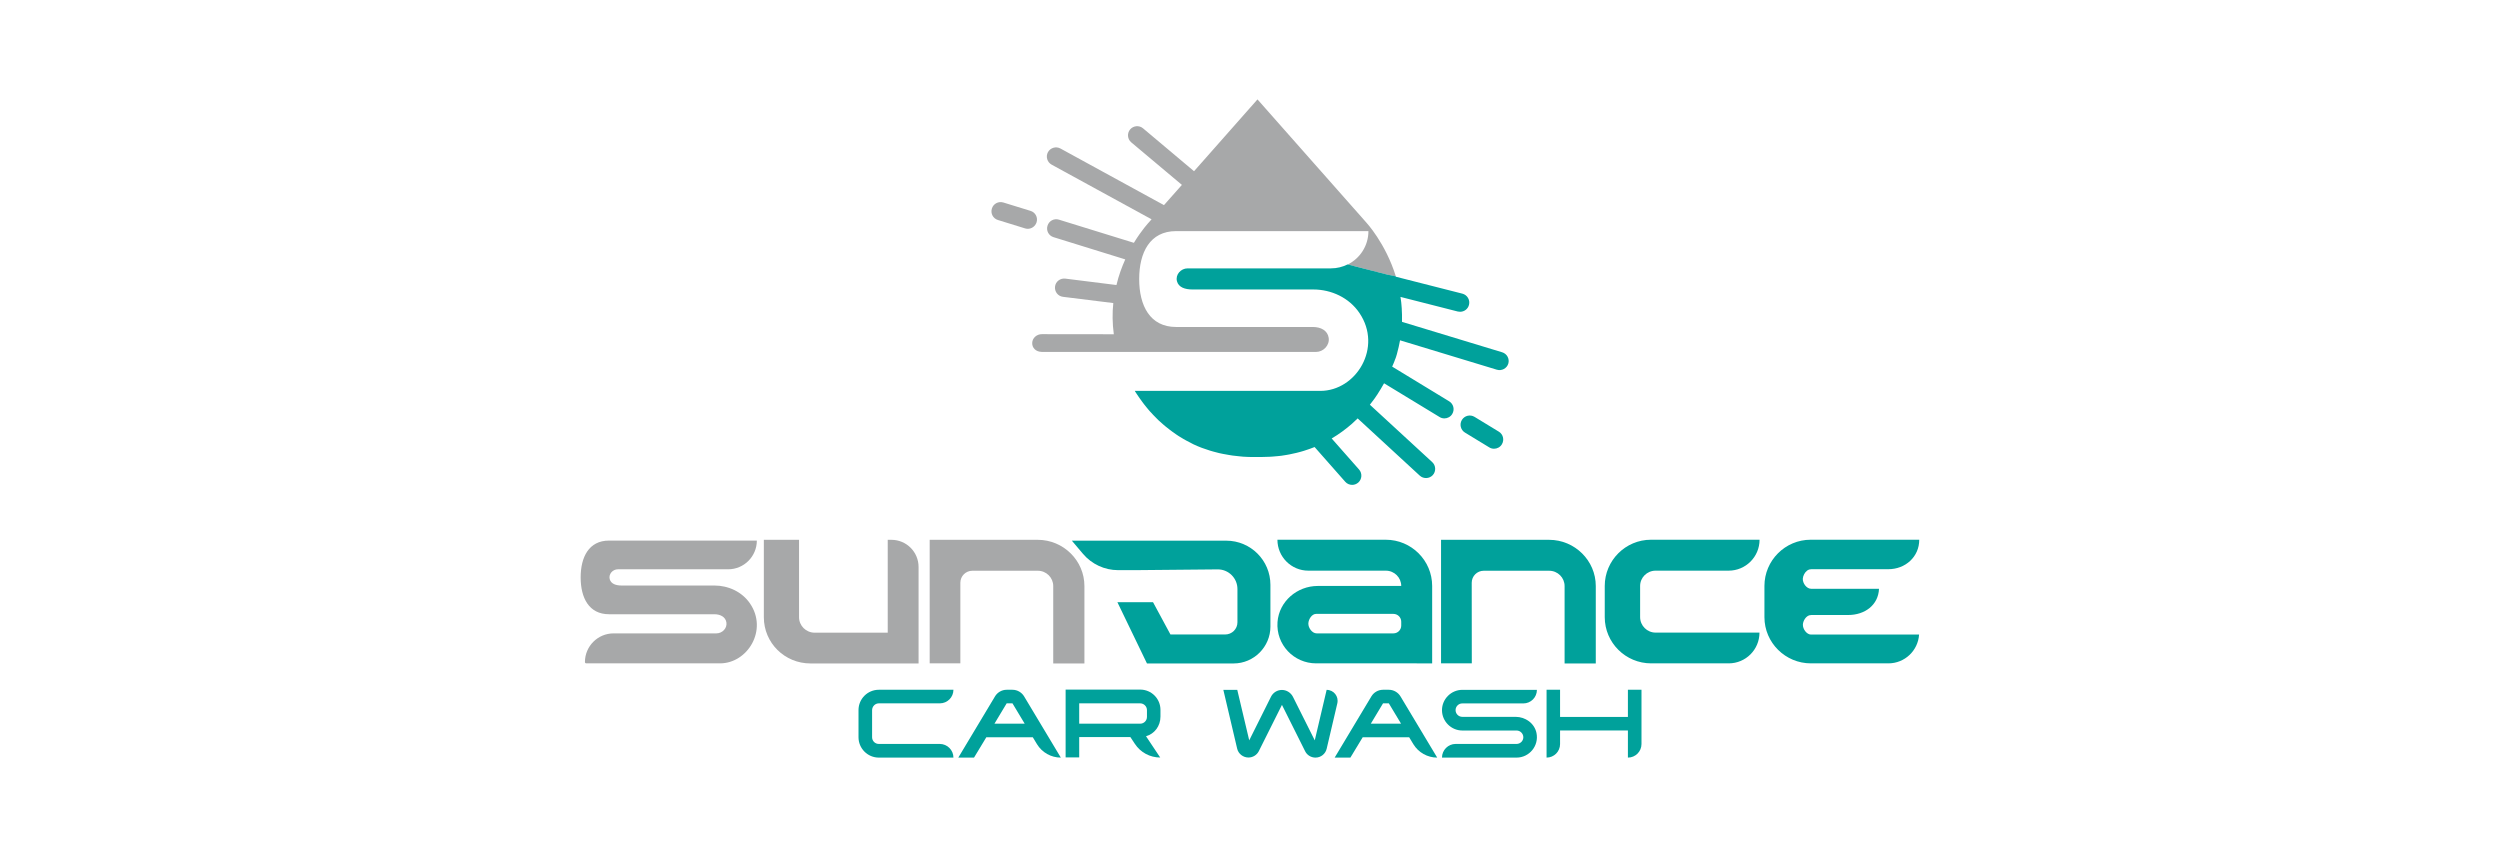 <?xml version="1.0" encoding="utf-8"?>
<!-- Generator: Adobe Illustrator 27.9.0, SVG Export Plug-In . SVG Version: 6.00 Build 0)  -->
<svg version="1.1" id="artwork" xmlns="http://www.w3.org/2000/svg" xmlns:xlink="http://www.w3.org/1999/xlink" x="0px" y="0px"
	 viewBox="0 0 2926 1003" style="enable-background:new 0 0 2926 1003;" xml:space="preserve">
<style type="text/css">
	.st0{fill:#00A19B;}
	.st1{fill:#A7A8A9;}
	.st2{fill:none;}
</style>
<g>
	<path class="st0" d="M1020.7,831.1v31.8c0,4.3,3.5,7.8,7.8,7.8h71.4c8.8,0,16,7.2,16,16l0,0h-87.3c-13.2,0-23.8-10.8-23.8-23.8
		v-31.8c0-13.2,10.7-23.8,23.8-23.8h87.3c0,8.8-7.1,15.9-15.9,15.9h-71.4C1024.3,823.2,1020.8,826.7,1020.7,831.1L1020.7,831.1z"/>
	<path class="st0" d="M1241.6,886.7L1241.6,886.7c-11.4,0-22-6-27.9-15.7l-4.9-8.1h-54.4l-14.4,23.8h-18.4l43-71.7
		c2.7-4.5,7.8-7.7,13.6-7.7h6.8c5.8,0,10.9,3.2,13.6,7.7L1241.6,886.7L1241.6,886.7z M1199.3,847l-14.3-23.8h-6.8l-14.3,23.8H1199.3
		L1199.3,847z"/>
	<path class="st0" d="M1341.3,861.7l16.6,24.9l0,0c-11.9,0-23-5.9-29.6-15.9l-5.3-8h-59.9v23.8h-15.9v-79.4h87.3
		c13.1,0,23.7,10.6,23.7,23.7v8C1358.2,849.8,1351.2,858.9,1341.3,861.7L1341.3,861.7z M1342.4,831.1c0-4.3-3.6-7.9-7.9-7.9h-71.4
		V847h71.4c4.3,0,7.9-3.5,7.9-7.9V831.1z"/>
	<path class="st0" d="M1539.6,886.7c-5.3,0-10-3.1-12.1-7.5l-27.1-54.2l-27.1,54.2c-2.2,4.3-6.8,7.4-12.1,7.4
		c-6.3,0-11.8-4.4-13.2-10.3l-16.2-68.9h16.3l14,59.1l25.5-51.1c2.4-4.8,7.3-7.9,12.8-7.9s10.4,3.3,12.8,7.9l25.6,51.1l13.9-59.1
		l0,0c8.3,0,14.4,7.7,12.5,15.8l-12.5,53.3C1551.3,882.3,1546,886.7,1539.6,886.7L1539.6,886.7z"/>
	<path class="st0" d="M1682.1,886.7L1682.1,886.7c-11.4,0-22-6-27.9-15.7l-4.9-8.1h-54.4l-14.4,23.8h-18.4l43-71.7
		c2.7-4.5,7.8-7.7,13.6-7.7h6.8c5.8,0,10.9,3.2,13.6,7.7L1682.1,886.7L1682.1,886.7z M1639.8,847l-14.3-23.8h-6.8l-14.3,23.8H1639.8
		L1639.8,847z"/>
	<path class="st0" d="M1703.6,831.1c0,4.4,3.6,7.9,7.9,7.9h62.4c11.5,0,22.1,7.6,24.4,18.9c3.1,15.1-8.5,28.8-23.3,28.8h-87.3
		c0-8.8,7.2-16,16-16h71.3c4.3,0,7.9-3.5,7.9-7.8s-3.6-7.9-7.9-7.9h-63.5c-13,0-23.8-10.7-23.8-23.8s10.8-23.8,23.8-23.8h87.3
		c0,8.8-7.1,15.9-15.9,15.9h-71.4C1707.2,823.2,1703.6,826.8,1703.6,831.1L1703.6,831.1z"/>
	<path class="st0" d="M1810.1,886.7L1810.1,886.7v-79.4h15.8v31.8h79.4v-31.8h15.9v63.5c0,8.8-7.1,15.9-15.9,15.9l0,0v-31.8h-79.4
		v16C1825.9,879.6,1818.8,886.7,1810.1,886.7z"/>
	<path class="st1" d="M727.7,685.3h108.6c16.4,0,32.3,7.5,41.5,21c21.2,31-2.8,70.1-35.1,70.1H686.1c-0.8,0-1.5-0.7-1.5-1.5l0,0
		c0-18.5,15-33.6,33.6-33.6h120.3c6.8,0,12.7-5.9,11.7-12.7c-1-6.6-7.1-9.7-14.2-9.7H712.8c-23.6,0-33.2-19.3-33.2-43.1
		s9.6-43.1,33.2-43.1h173l0,0c0,18.5-15,33.6-33.6,33.6h-129c-6.1,0-11.1,5.6-9.6,11.5C715.1,683.4,720.9,685.3,727.7,685.3
		L727.7,685.3z"/>
	<path class="st1" d="M1038.9,631.8h4.4c17.6,0,31.8,14.2,31.8,31.8v112.9H948.6c-30.3,0-54.6-24.1-54.6-54.1v-90.6h41.2v90.6
		c0,9.8,8,18.1,18.4,18.1h85.4V631.8z"/>
	<path class="st0" d="M1540.4,776.4c-26.2,0-47.1-22-45.2-48.4c1.8-24.1,22.9-42.2,47.1-42.2h97.7c0-9.8-8-17.9-18.1-17.9h-90.6
		c-20,0-36.2-16.2-36.2-36.2l0,0h126.8c30,0,54.3,24.3,54.3,54.1v90.6L1540.4,776.4L1540.4,776.4z M1541,741.3h89.9
		c5,0,9.1-4.1,9.1-9.1v-4.6c0-5-4.1-9.1-9.1-9.1h-90.6c-4.8,0-8.8,6.1-9,11.1C1531.1,734.8,1535.7,741.3,1541,741.3L1541,741.3z"/>
	<path class="st0" d="M1722.6,776.4h-36V631.8h126.5c30,0,54.6,24.3,54.6,54.1v90.6h-36.5v-90.6c0-9.8-8-17.9-18.1-17.9h-76.6
		c-7.7,0-14,6.3-14,14L1722.6,776.4L1722.6,776.4z"/>
	<path class="st1" d="M1124.1,776.4h-36V631.8h126.5c30,0,54.6,24.3,54.6,54.1v90.6h-36.5v-90.6c0-9.8-8-17.9-18.1-17.9h-76.6
		c-7.7,0-14,6.3-14,14V776.4L1124.1,776.4z"/>
	<path class="st0" d="M1919.6,685.8v36.5c0,10,8.2,18.1,18.1,18.1h121.6c0,19.9-16.1,36-36,36h-90.8c-29.8,0-54.3-24.1-54.3-54.1
		v-36.5c0-29.8,24.3-54.1,54.1-54.1h127.1c0,20-16.2,36.2-36.2,36.2h-85.6C1927.6,668,1919.6,676,1919.6,685.8L1919.6,685.8z"/>
	<path class="st0" d="M1425.3,666.4c12.7,0,23,10.3,23,23v39c0,7.8-6.4,14.2-14.4,14.2h-64l-20.4-37.8h-41.7l34.6,71.7h101.4
		c23.8,0,43.1-19.5,43.1-43.1v-48.9c0-28.6-23.1-51.7-51.7-51.7h-180.7l13.1,15.5c10.2,12,25.2,19,41,19h20.6L1425.3,666.4
		L1425.3,666.4z"/>
	<path class="st2" d="M2116.6,667c0.1-0.1,0.3-0.1,0.4-0.2C2116.9,666.9,2116.7,667,2116.6,667z"/>
	<path class="st2" d="M2115.2,667.9c0.1-0.1,0.2-0.2,0.4-0.3C2115.4,667.7,2115.3,667.8,2115.2,667.9z"/>
	<path class="st0" d="M2110.1,731c0.2-4.5,3.6-9.9,7.8-10.9c0.7-0.2,1.4-0.3,2.2-0.3h43c19.5,0,35.3-11.6,36.1-30.7h-79.5
		c-5.2,0-9.9-6.4-9.7-11.7c0.2-3.4,2.2-7.4,5-9.5c0.1-0.1,0.2-0.2,0.4-0.3c0.4-0.2,0.7-0.4,1.1-0.6c0.1-0.1,0.3-0.1,0.4-0.2
		c0.3-0.1,0.6-0.2,0.9-0.3c0.7-0.2,1.5-0.3,2.2-0.3h90.1c20,0,36.2-14.5,36.2-34.5h-127.1c-29.8,0-54.1,24.3-54.1,54.1v36.5
		c0,30,24.6,54.1,54.3,54.1h90.8c19.1,0,34.7-14.9,35.9-33.7h-126.5C2114.6,742.7,2109.9,736.3,2110.1,731L2110.1,731z"/>
	<path class="st1" d="M1582.3,496.1c-7,6.2-14.9,12-23.7,17.2C1567.4,508.1,1575.3,502.3,1582.3,496.1z"/>
	<path class="st1" d="M1634.9,414.2c1.5-5.3,2.7-10.6,3.6-15.8h0C1637.6,403.6,1636.5,408.8,1634.9,414.2z"/>
	<path class="st1" d="M1328.3,457.5c0.2,0.3,0.3,0.5,0.5,0.8L1328.3,457.5L1328.3,457.5z"/>
	<path class="st1" d="M1199.7,267.3c1.1,0.3,2.1,0.5,3.2,0.5c4.6,0,8.8-3,10.3-7.6c1.8-5.7-1.4-11.7-7.1-13.4l-31.8-9.8
		c-5.7-1.7-11.7,1.4-13.4,7.1c-1.8,5.7,1.4,11.7,7.1,13.4L1199.7,267.3L1199.7,267.3z"/>
	<path class="st0" d="M1328.9,458.6c0.3,0.5,0.6,0.9,0.9,1.4c-0.4-0.6-0.8-1.1-1.1-1.7L1328.9,458.6L1328.9,458.6z"/>
	<path class="st1" d="M1555.1,395.4c-1.3-8.6-9.2-12.7-18.5-12.7h-160.1c-30.7,0-43.2-25.1-43.2-56.1s12.5-56.1,43.2-56.1h225.1
		c0,17.2-9.9,32-24.3,39.1l47.3,12.1l9.1,1.8c-12.1-39.1-34.8-63.3-34.8-63.3l-127.1-143.8h-0.1l-74.2,84l-59.7-50.2
		c-4.5-3.8-11.3-3.2-15.1,1.3c-3.8,4.5-3.2,11.3,1.3,15.1l59.3,49.8l-21,23.7l-121.2-66.3c-5.2-2.8-11.7-0.9-14.6,4.3
		c-2.8,5.2-0.9,11.7,4.3,14.6l117,64l-3.1,3.5c0,0-8.3,8.7-17.6,24l-87.7-27.1c-5.7-1.8-11.7,1.4-13.4,7.1
		c-1.8,5.7,1.4,11.7,7.1,13.4l83.9,26c-4,8.9-7.7,18.9-10.3,30l-59.9-7.5c-5.9-0.7-11.3,3.4-12,9.3c-0.7,5.9,3.4,11.3,9.3,12
		l58.9,7.3c-1.2,11.4-1.1,23.7,0.6,36.5l-84.1-0.1c-5.9-0.1-11.3,4.4-11.4,10.3c-0.2,5.9,4.5,10.2,10.5,10.4l0.8,0.1h320.9
		C1548.8,411.9,1556.4,404.2,1555.1,395.4L1555.1,395.4z"/>
	<path class="st0" d="M1758.1,412.3l-117.2-35.6c0-0.4,0-0.7,0-1.1c0-1.4,0-2.8,0-4.2c0-1.1,0-2.2,0-3.3c0-1.5-0.1-2.9-0.2-4.4
		c0-0.9-0.1-1.9-0.1-2.8c-0.1-1.6-0.2-3.2-0.4-4.8c-0.1-0.7-0.1-1.5-0.2-2.2c-0.2-1.7-0.4-3.4-0.7-5.1c-0.1-0.4-0.1-0.9-0.2-1.3
		l67.1,17.1c0.9,0.2,1.8,0.3,2.7,0.3c4.8,0,9.2-3.2,10.4-8.1c1.5-5.7-2-11.6-7.7-13.1l-77.8-19.8c-0.1-0.2-0.1-0.4-0.2-0.5h0
		l-9.1-1.8l-47.3-12.1c-5.8,2.9-12.4,4.6-19.4,4.6h-167.8c-7.9,0-14.5,7.3-12.5,15c1.9,7.3,9.5,9.7,18.2,9.7h141.3
		c21.3,0,42,9.7,54,27.4c27.5,40.4-3.7,91.3-45.7,91.3h-217.1l0.4,0.8c0.4,0.6,0.7,1.1,1.1,1.7c0.9,1.4,1.9,2.8,2.9,4.3
		c0.5,0.7,1.1,1.5,1.6,2.3c0.9,1.3,1.9,2.6,2.9,4c0.6,0.8,1.2,1.6,1.8,2.4c1,1.3,2.1,2.6,3.2,4c0.6,0.8,1.3,1.5,1.9,2.3
		c1.2,1.5,2.5,2.9,3.9,4.3c0.6,0.6,1.1,1.2,1.7,1.9c1.9,2,3.9,4.1,6,6.1c0.3,0.3,0.7,0.6,1,0.9c1.8,1.7,3.6,3.3,5.5,4.9
		c0.8,0.7,1.6,1.3,2.3,1.9c1.5,1.3,3.1,2.5,4.7,3.7c0.9,0.7,1.9,1.4,2.8,2.1c1.6,1.1,3.2,2.3,4.8,3.4c1,0.7,2,1.3,3,2
		c1.7,1.1,3.5,2.2,5.3,3.2c1,0.6,2,1.2,3,1.7c2.2,1.2,4.6,2.4,6.9,3.6c0.6,0.3,1.3,0.7,1.9,1c3,1.4,6.2,2.8,9.4,4
		c0.9,0.3,1.8,0.6,2.6,0.9c2.4,0.9,4.8,1.7,7.4,2.5c1.2,0.4,2.5,0.7,3.8,1.1c2.3,0.6,4.5,1.2,6.9,1.8c1.4,0.3,2.8,0.6,4.3,0.9
		c2.3,0.5,4.7,0.9,7.2,1.3c1.5,0.2,2.9,0.5,4.4,0.7c2.7,0.4,5.4,0.6,8.2,0.9c1.3,0.1,2.6,0.3,4,0.4c4.1,0.3,8.4,0.4,12.8,0.4h7.6
		c3.6,0,7.1-0.1,10.5-0.3c1.1-0.1,2.2-0.2,3.3-0.2c2.3-0.2,4.6-0.4,6.8-0.6c1.2-0.1,2.5-0.3,3.7-0.4c2.1-0.3,4.2-0.6,6.3-1
		c1.1-0.2,2.2-0.3,3.3-0.6c2.8-0.5,5.5-1.1,8.2-1.8c1.5-0.4,3-0.8,4.6-1.2c1.3-0.4,2.5-0.7,3.8-1.1c1.6-0.5,3.2-1,4.8-1.6
		c1-0.3,2-0.7,2.9-1c1.7-0.6,3.4-1.2,5-1.9l35.9,40.7c2.1,2.4,5.1,3.6,8.1,3.6c2.5,0,5-0.9,7.1-2.7c4.4-3.9,4.9-10.7,1-15.2
		l-32.1-36.4l0,0c8.8-5.2,16.6-11,23.7-17.2c2.3-2.1,4.6-4.2,6.7-6.3l72.7,67c4.4,4,11.2,3.7,15.2-0.6c4-4.4,3.7-11.2-0.6-15.2
		l-73-67.2l0,0c1.6-2.1,3.2-4.1,4.7-6.2c0.2-0.3,0.4-0.6,0.6-0.8c1.3-1.8,2.5-3.6,3.7-5.4c0.2-0.3,0.4-0.6,0.6-1
		c1.2-1.8,2.3-3.6,3.3-5.3c0.1-0.2,0.3-0.5,0.4-0.7c1.2-1.9,2.3-3.8,3.3-5.7l65,39.5c1.7,1.1,3.7,1.6,5.6,1.6c3.6,0,7.2-1.8,9.2-5.2
		c3.1-5.1,1.5-11.7-3.6-14.8l-66.7-40.6l0,0c0.4-0.9,0.7-1.7,1.1-2.6c0.1-0.3,0.2-0.6,0.4-0.9c0.3-0.8,0.6-1.5,0.9-2.2
		c0.1-0.3,0.2-0.6,0.3-0.8c0.3-0.7,0.5-1.3,0.7-1.9c0.1-0.2,0.2-0.5,0.3-0.7c0.2-0.6,0.4-1.1,0.6-1.6c0.1-0.2,0.1-0.4,0.2-0.6
		c0.2-0.5,0.3-0.9,0.4-1.3c0-0.2,0.1-0.3,0.1-0.4c0.1-0.3,0.2-0.7,0.3-0.9c0-0.1,0.1-0.2,0.1-0.3c0.1-0.2,0.1-0.4,0.1-0.5
		c0-0.2,0.1-0.3,0.1-0.3c1.5-5.3,2.6-10.6,3.6-15.8h0l113.3,34.4c5.7,1.7,11.7-1.5,13.4-7.1C1767,420,1763.8,414,1758.1,412.3
		L1758.1,412.3z"/>
	<path class="st0" d="M1754.2,505.2l-28.4-17.3c-5.1-3.1-11.7-1.5-14.8,3.6c-3.1,5.1-1.5,11.7,3.6,14.8l28.4,17.3
		c1.7,1.1,3.7,1.6,5.6,1.6c3.6,0,7.2-1.8,9.2-5.2C1760.9,514.9,1759.3,508.2,1754.2,505.2L1754.2,505.2z"/>
</g>
</svg>
